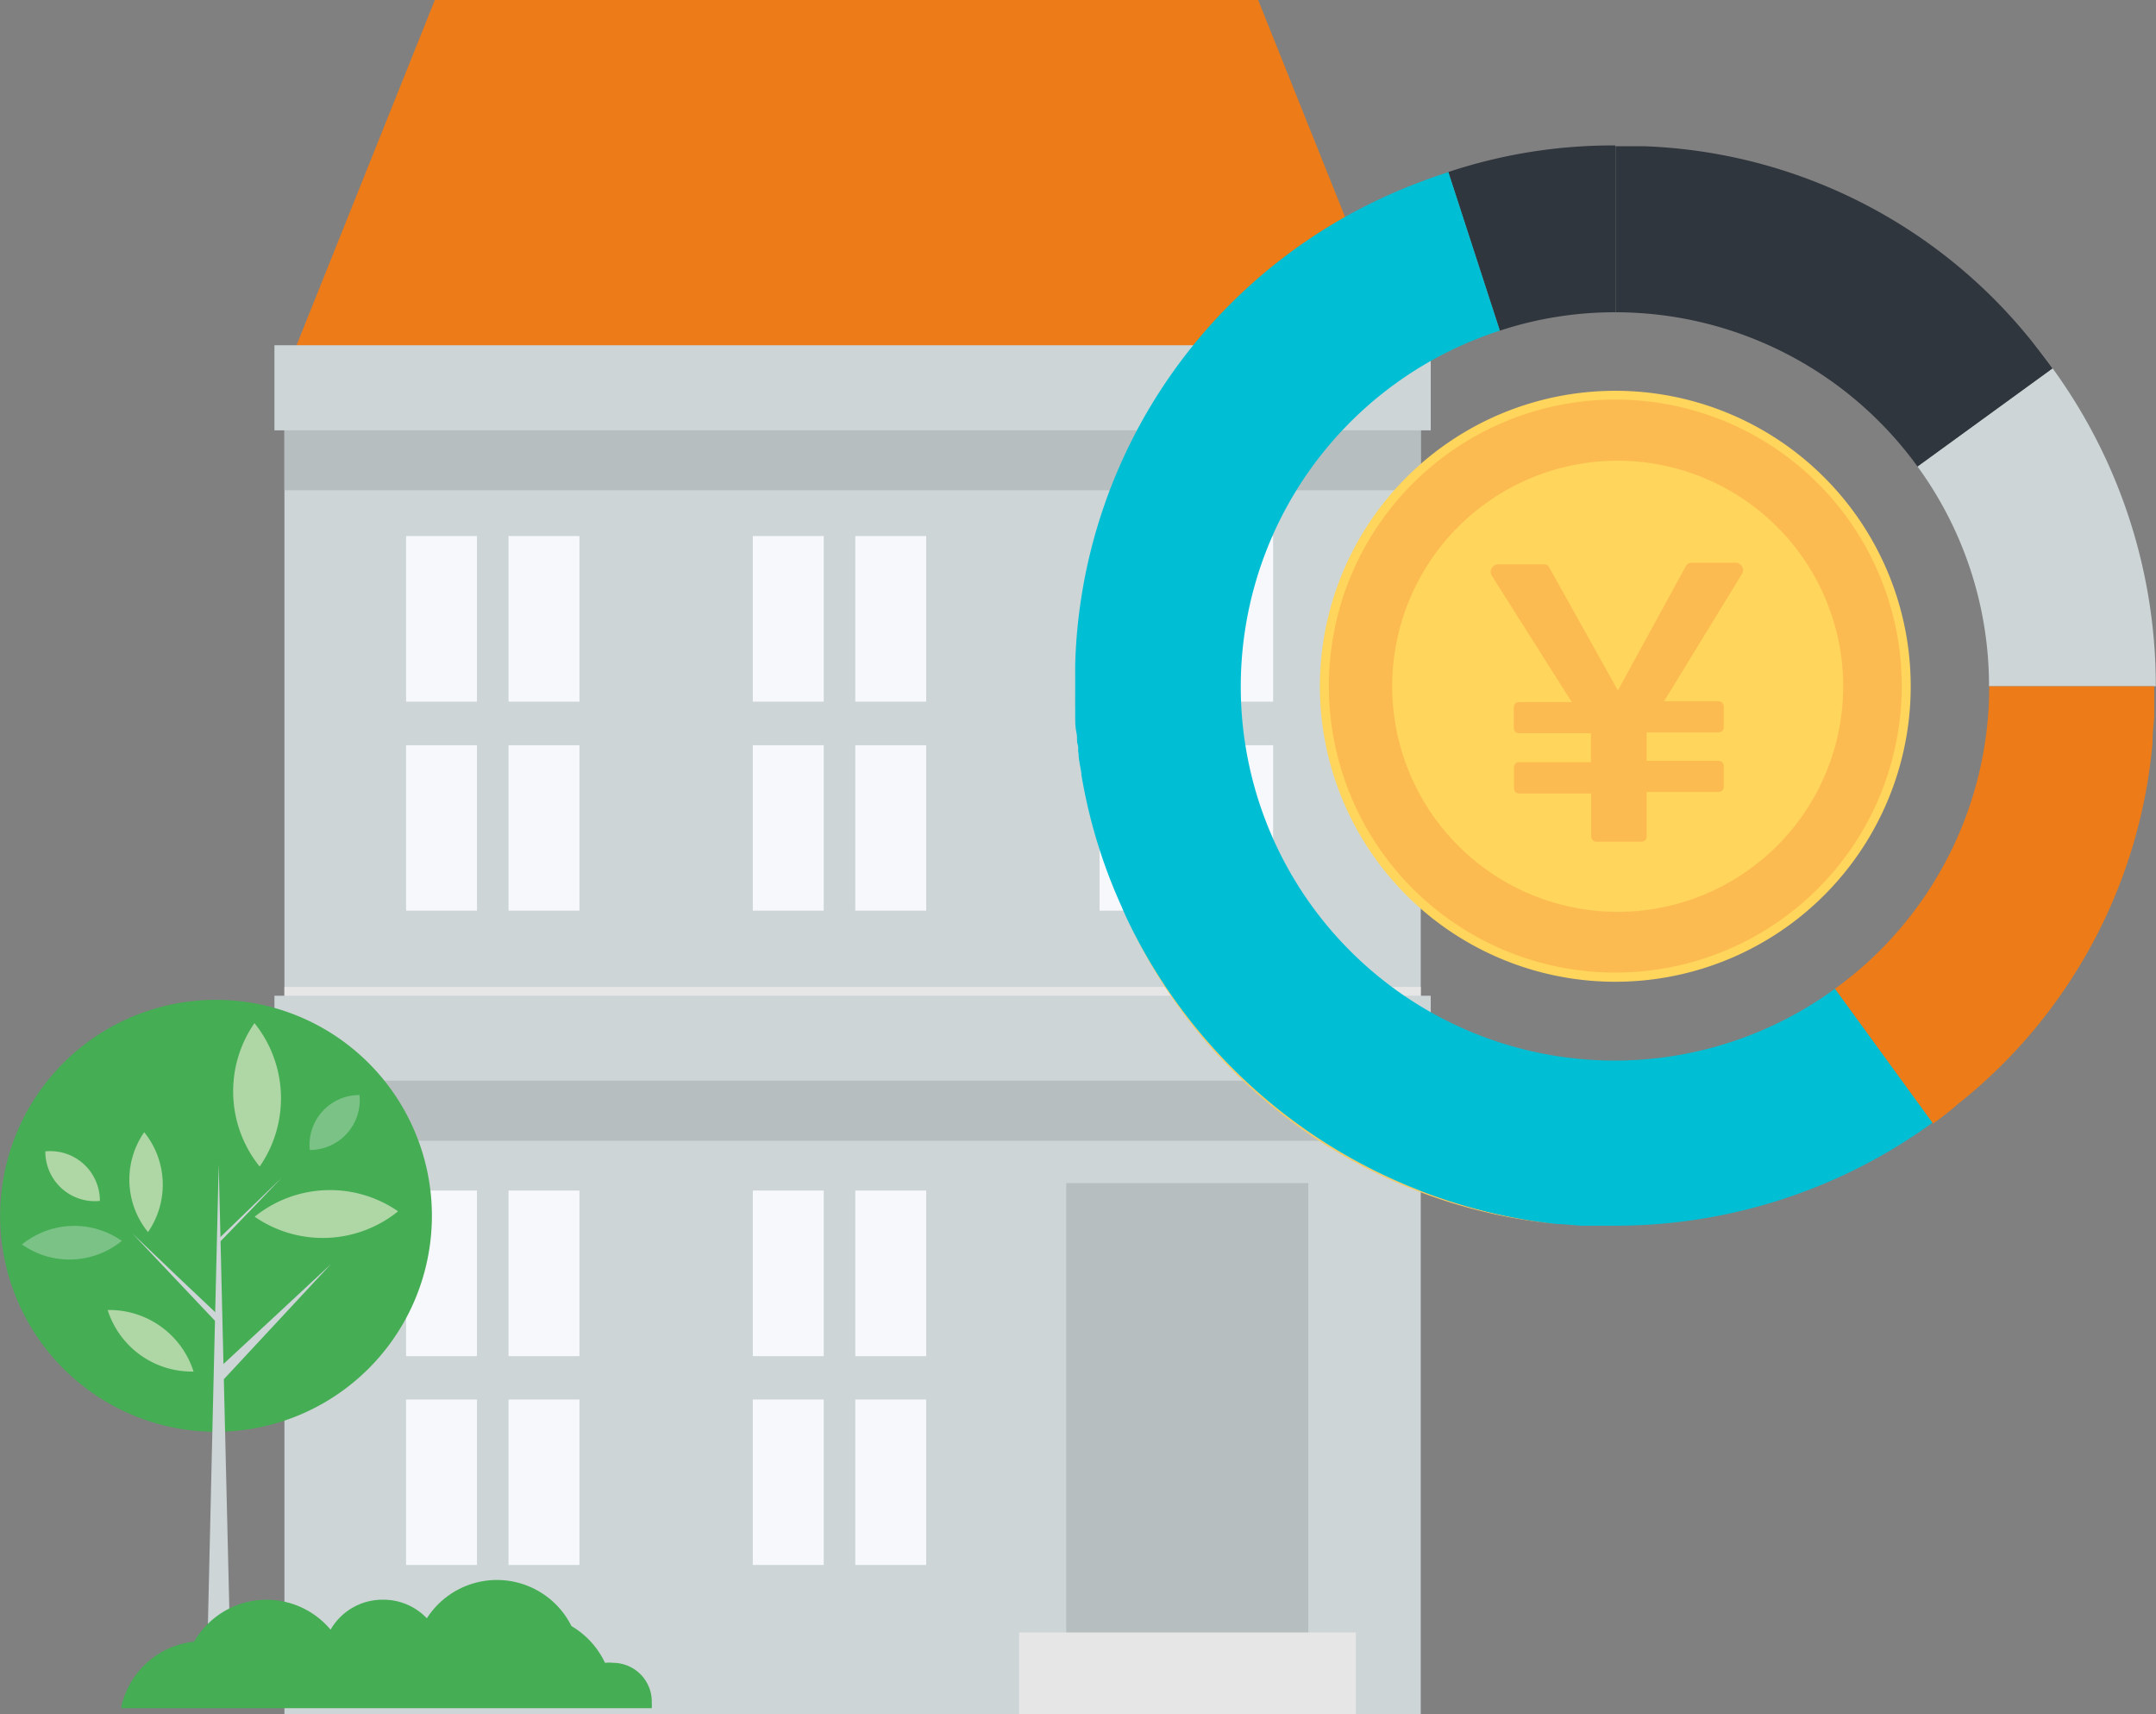 <svg xmlns="http://www.w3.org/2000/svg" width="107.94" height="85.81" viewBox="0 0 107.94 85.81"><rect x="0" y="0" width="107.94" height="85.81" fill="#808080" stroke="none"/><defs><style>.cls-1{fill:#cdd5d7;}.cls-2{fill:#b7bec0;}.cls-3{fill:#e6e6e6;}.cls-4{fill:#f7f8fc;}.cls-5{fill:#ec7b18;}.cls-6{fill:#45ad54;}.cls-7{fill:#afd7a6;}.cls-8{fill:#7ac286;}.cls-9{fill:#fff200;}.cls-10{fill:#ffd55c;}.cls-11{fill:#fcbb51;}.cls-12{fill:#30363d;}.cls-13{fill:#f0ca67;}.cls-14{fill:#484f59;}.cls-15{fill:#00bfd4;}</style></defs><title>icon_lifeplan</title><g id="レイヤー_2" data-name="レイヤー 2"><g id="Layer_4" data-name="Layer 4"><rect class="cls-1" x="14.24" y="19.27" width="56.89" height="66.54"/><rect class="cls-2" x="53.38" y="59.22" width="12.12" height="26.59"/><rect class="cls-3" x="51.02" y="81.71" width="16.86" height="4.09"/><rect class="cls-2" x="14.24" y="50.83" width="56.89" height="6.27"/><rect class="cls-3" x="14.24" y="49.4" width="56.89" height="1.43"/><rect class="cls-2" x="14.24" y="19.76" width="56.89" height="4.78"/><rect class="cls-1" x="13.74" y="49.84" width="57.89" height="4.25"/><rect class="cls-4" x="20.33" y="26.83" width="3.55" height="8.29"/><rect class="cls-4" x="25.46" y="26.83" width="3.55" height="8.29"/><rect class="cls-4" x="20.33" y="37.3" width="3.55" height="8.28"/><rect class="cls-4" x="25.46" y="37.3" width="3.55" height="8.28"/><rect class="cls-4" x="37.69" y="26.83" width="3.55" height="8.29"/><rect class="cls-4" x="42.82" y="26.83" width="3.55" height="8.29"/><rect class="cls-4" x="37.69" y="37.3" width="3.55" height="8.28"/><rect class="cls-4" x="42.82" y="37.3" width="3.55" height="8.28"/><rect class="cls-4" x="55.05" y="26.83" width="3.55" height="8.29"/><rect class="cls-4" x="60.19" y="26.83" width="3.55" height="8.29"/><rect class="cls-4" x="55.05" y="37.3" width="3.55" height="8.28"/><rect class="cls-4" x="60.19" y="37.3" width="3.55" height="8.28"/><rect class="cls-4" x="20.33" y="59.59" width="3.55" height="8.29"/><rect class="cls-4" x="25.46" y="59.59" width="3.55" height="8.29"/><rect class="cls-4" x="20.33" y="70.05" width="3.55" height="8.28"/><rect class="cls-4" x="25.46" y="70.05" width="3.55" height="8.28"/><rect class="cls-4" x="37.69" y="59.59" width="3.55" height="8.29"/><rect class="cls-4" x="42.82" y="59.59" width="3.55" height="8.29"/><rect class="cls-4" x="37.69" y="70.05" width="3.55" height="8.28"/><rect class="cls-4" x="42.82" y="70.05" width="3.55" height="8.28"/><polygon class="cls-5" points="62.99 0 53.16 0 48.99 0 35.77 0 30.72 0 21.77 0 14.77 17.47 19.5 17.47 41.99 17.47 42.77 17.47 64.37 17.47 69.99 17.47 62.99 0"/><rect class="cls-1" x="13.74" y="17.28" width="57.89" height="4.26"/><path class="cls-6" d="M3.17,68.5a10.81,10.81,0,1,0,0-15.29A10.82,10.82,0,0,0,3.17,68.5Z"/><path class="cls-7" d="M9.69,68.65a4.42,4.42,0,0,1-4.3-3.08A4.42,4.42,0,0,1,9.69,68.65Z"/><path class="cls-7" d="M12.75,60.9a6,6,0,0,1,7.18-.27A6,6,0,0,1,12.75,60.9Z"/><path class="cls-7" d="M13,58.39a6,6,0,0,1-.26-7.18A6,6,0,0,1,13,58.39Z"/><path class="cls-7" d="M7.41,61.67a4.16,4.16,0,0,1-.19-5A4.18,4.18,0,0,1,7.41,61.67Z"/><path class="cls-7" d="M2.27,57.63A2.48,2.48,0,0,0,5,60.11,2.48,2.48,0,0,0,2.27,57.63Z"/><path class="cls-8" d="M18,54.81a2.49,2.49,0,0,0-2.49,2.75A2.5,2.5,0,0,0,18,54.81Z"/><path class="cls-8" d="M6.1,62.11a4.14,4.14,0,0,1-5,.18A4.15,4.15,0,0,1,6.1,62.11Z"/><polygon class="cls-1" points="10.95 58.28 10.65 70.86 10.36 83.44 10.95 83.44 11.55 83.43 11.25 70.86 10.95 58.28"/><polygon class="cls-1" points="6.63 61.74 8.72 63.95 10.81 66.16 10.93 66.05 11.04 65.93 8.83 63.84 6.63 61.74"/><polygon class="cls-1" points="16.57 63.27 13.69 65.95 10.8 68.63 11 68.83 11.21 69.03 13.89 66.15 16.57 63.27"/><polygon class="cls-1" points="14.1 58.95 12.51 60.49 10.92 62.03 10.98 62.08 11.03 62.14 12.57 60.55 14.1 58.95"/><path class="cls-6" d="M32.63,85.5a2.45,2.45,0,0,0,0-.27,1.94,1.94,0,0,0-1.94-2,1.75,1.75,0,0,0-.4,0,4.21,4.21,0,0,0-1.68-1.84A4.17,4.17,0,0,0,21.37,81a3,3,0,0,0-2.19-.93,3,3,0,0,0-2.63,1.5,4.18,4.18,0,0,0-6.83.6A4.18,4.18,0,0,0,6.06,85.5Z"/><rect class="cls-9" x="78.34" y="28.5" width="2.14" height="3.38"/><path class="cls-10" d="M95.66,34.35A14.79,14.79,0,1,1,80.88,19.56,14.79,14.79,0,0,1,95.66,34.35Z"/><path class="cls-11" d="M95.21,34.35A14.34,14.34,0,1,1,80.88,20,14.33,14.33,0,0,1,95.21,34.35Z"/><path class="cls-10" d="M92.28,34.35A11.29,11.29,0,1,1,81,23.06,11.3,11.3,0,0,1,92.28,34.35Z"/><path class="cls-2" d="M54,37.72c0-.16,0-.31-.05-.47C54,37.41,54,37.56,54,37.72Z"/><path class="cls-2" d="M54.17,38.74a.13.13,0,0,1,0-.06A.13.13,0,0,0,54.17,38.74Z"/><polygon class="cls-2" points="80.88 7.28 80.87 7.28 80.88 7.28 80.88 7.28"/><path class="cls-12" d="M75.09,16.55a18.41,18.41,0,0,1,5.78-.92V7.28a26.07,26.07,0,0,0-8.36,1.33l-.22.08.22-.08Z"/><path class="cls-2" d="M53.91,36.66c0-.28,0-.56-.06-.84C53.86,36.1,53.89,36.38,53.91,36.66Z"/><path class="cls-2" d="M53.81,34c0-.25,0-.51,0-.77C53.82,33.5,53.82,33.76,53.81,34Z"/><path class="cls-2" d="M53.84,35.5q0-.54,0-1.08Q53.81,35,53.84,35.5Z"/><path class="cls-2" d="M71,9.15,71.3,9Z"/><path class="cls-13" d="M56.48,46.1A26.5,26.5,0,0,0,78,61.27,27.11,27.11,0,0,1,56.48,46.1Z"/><path class="cls-13" d="M56.47,46.07c-.12-.25-.23-.5-.34-.76C56.24,45.57,56.35,45.82,56.47,46.07Z"/><path class="cls-13" d="M107.81,37a.76.76,0,0,0,0,.15A.76.76,0,0,1,107.81,37Z"/><path class="cls-13" d="M80.31,61.4l-.65,0Z"/><path class="cls-13" d="M79.17,61.36l-1-.08Z"/><path class="cls-13" d="M82.33,7.32c-.48,0-1,0-1.45,0h0Z"/><path class="cls-1" d="M96,23.35a18.62,18.62,0,0,1,3.58,11h8.35c0,.49,0,1,0,1.46a.13.13,0,0,0,0,.06c0-.5,0-1,0-1.52a27,27,0,0,0-6.18-17.22c.34.42.68.86,1,1.31Z"/><path class="cls-14" d="M96.78,56.24c.43-.31.85-.63,1.25-1C97.63,55.61,97.21,55.93,96.78,56.24Z"/><path class="cls-14" d="M107.94,34.35c0,.49,0,1,0,1.46,0-.49,0-1,0-1.46Z"/><path class="cls-15" d="M91.87,49.49A18.72,18.72,0,1,1,75.09,16.55L72.51,8.61l-.22.08c-.33.11-.66.22-1,.35L71,9.15A26.55,26.55,0,0,0,53.83,33.24c0,.26,0,.52,0,.77v.41q0,.54,0,1.08c0,.11,0,.22,0,.32,0,.28,0,.56.06.84s0,.4.06.59,0,.31.05.47c0,.32.09.64.14,1a.13.13,0,0,0,0,.06,26.54,26.54,0,0,0,2,6.57c.11.26.22.51.34.76v0A27.11,27.11,0,0,0,78,61.27h.16l1,.08.49,0,.65,0h.56a27,27,0,0,0,15.91-5.17Z"/><path class="cls-12" d="M80.87,15.63A18.67,18.67,0,0,1,96,23.35l6.76-4.91c-.33-.45-.67-.89-1-1.31A26.07,26.07,0,0,0,82.33,7.32l-1.45,0h0v8.35Z"/><path class="cls-5" d="M98,55.28a26,26,0,0,0,9.77-18.14.76.76,0,0,1,0-.15c0-.37.06-.75.08-1.12a.13.13,0,0,1,0-.06c0-.49,0-1,0-1.46H99.59a18.67,18.67,0,0,1-7.72,15.14l4.91,6.75h0C97.21,55.93,97.63,55.61,98,55.28Z"/><path class="cls-11" d="M81,34.56h0l3.41-6.24a.33.33,0,0,1,.24-.15h2.21a.37.37,0,0,1,.35.18.35.35,0,0,1,0,.38l-3.9,6.37H86c.2,0,.3.09.3.28v1c0,.18-.1.28-.3.28l-3.56,0v1.42l3.55,0c.2,0,.31.09.31.28v1c0,.19-.1.28-.3.28l-3.56,0,0,2.21c0,.19-.1.28-.3.28l-2.17,0a.27.27,0,0,1-.31-.28V39.72l-3.56,0c-.2,0-.3-.1-.3-.28v-1a.26.26,0,0,1,.3-.29l3.55,0V36.7l-3.56,0c-.2,0-.3-.09-.3-.28v-1c0-.19.1-.28.3-.28l2.6,0-4-6.32a.35.35,0,0,1,0-.39.36.36,0,0,1,.34-.18h2.29a.27.27,0,0,1,.24.15Z"/></g></g></svg>
